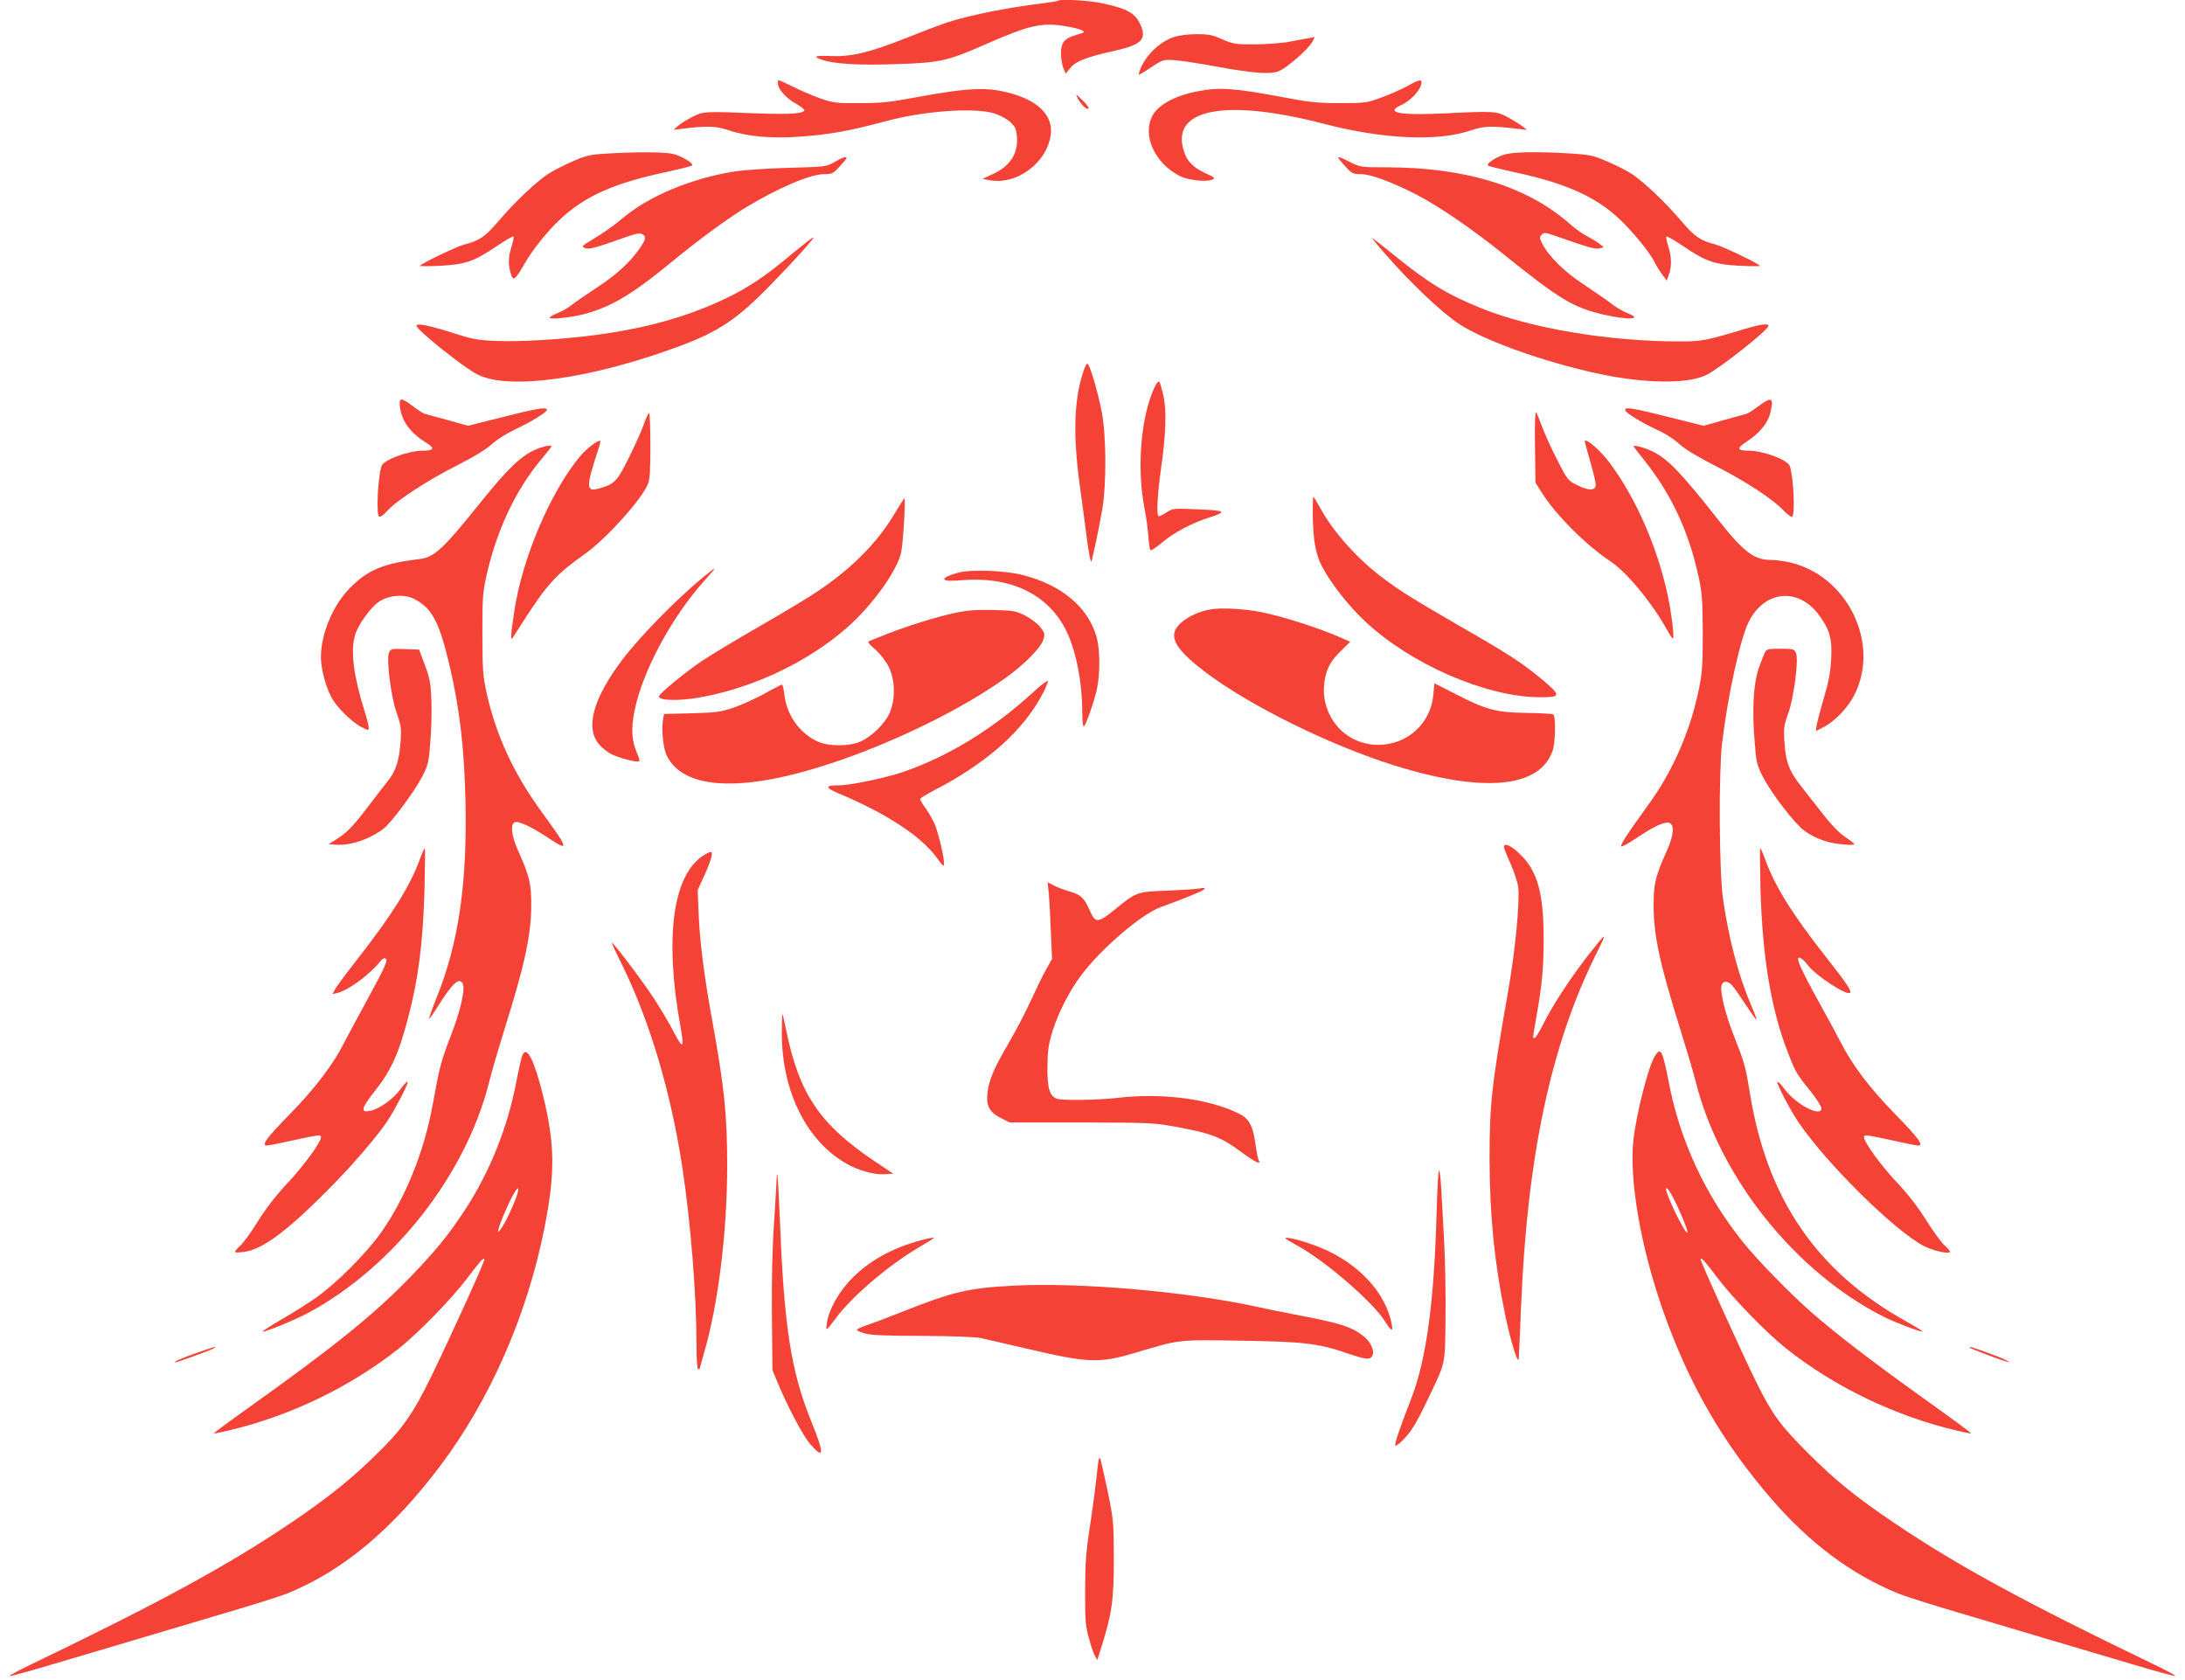 <?xml version="1.0" standalone="no"?>
<!DOCTYPE svg PUBLIC "-//W3C//DTD SVG 20010904//EN"
 "http://www.w3.org/TR/2001/REC-SVG-20010904/DTD/svg10.dtd">
<svg version="1.0" xmlns="http://www.w3.org/2000/svg"
 width="1280pt" height="984pt" viewBox="0 0 1280 984"
 preserveAspectRatio="xMidYMid meet">
<g transform="translate(0,984) scale(0.1,-0.1)"
fill="#f44336" stroke="none">
<path d="M6199 9836 c-3 -3 -45 -10 -94 -16 -202 -24 -420 -68 -555 -111 -36
-12 -150 -55 -253 -96 -210 -83 -313 -107 -439 -101 -83 3 -98 -3 -47 -21 72
-25 206 -34 425 -27 268 8 311 17 534 115 261 115 334 131 475 107 87 -15 123
-31 94 -40 -8 -2 -30 -9 -50 -16 -55 -17 -74 -43 -74 -104 1 -29 7 -67 14 -85
l14 -32 29 35 c31 38 97 63 268 101 147 34 178 66 142 148 -31 70 -76 96 -226
128 -80 17 -245 26 -257 15z"/>
<path d="M6874 9622 c-87 -30 -172 -116 -199 -201 -8 -26 -13 -28 80 32 58 38
62 39 130 34 39 -3 144 -19 235 -36 225 -41 324 -48 373 -27 47 19 173 130
194 170 l15 29 -33 -6 c-19 -4 -70 -13 -114 -21 -44 -9 -135 -15 -203 -16
-116 0 -128 2 -192 30 -58 26 -81 30 -152 30 -53 -1 -102 -7 -134 -18z"/>
<path d="M4557 9346 c7 -36 52 -84 107 -114 27 -15 48 -32 48 -37 -2 -21 -85
-26 -282 -19 -299 12 -309 12 -371 -19 -30 -15 -67 -38 -84 -52 l-30 -26 45 6
c149 19 203 18 283 -9 104 -36 256 -49 418 -36 176 13 285 33 509 93 220 58
508 78 623 43 34 -10 73 -31 94 -50 30 -27 36 -41 40 -83 10 -99 -39 -177
-142 -223 l-60 -28 38 -7 c164 -32 344 103 363 271 11 101 -64 183 -207 229
-153 48 -259 45 -594 -17 -142 -27 -195 -32 -320 -32 -138 -1 -156 2 -228 27
-43 15 -113 45 -157 67 -44 22 -84 40 -88 40 -5 0 -7 -11 -5 -24z"/>
<path d="M8243 9335 c-33 -18 -101 -48 -150 -66 -86 -32 -92 -33 -243 -33
-131 0 -180 5 -320 32 -300 56 -383 63 -515 37 -132 -25 -232 -80 -265 -145
-59 -115 15 -276 161 -351 48 -24 150 -36 188 -22 23 9 20 12 -41 40 -75 35
-111 76 -128 146 -59 233 262 288 825 142 349 -91 670 -105 864 -38 77 26 117
27 276 8 l50 -6 -25 20 c-14 11 -52 35 -85 53 -69 37 -79 38 -366 24 -271 -13
-359 4 -260 49 49 21 107 81 116 118 9 36 -5 35 -82 -8z"/>
<path d="M6313 9265 c18 -36 54 -71 64 -61 4 4 -12 26 -36 49 -40 39 -42 40
-28 12z"/>
<path d="M3550 8940 c-90 -5 -117 -11 -188 -42 -46 -20 -109 -51 -140 -70 -67
-39 -206 -170 -304 -286 -74 -87 -112 -113 -194 -133 -42 -10 -248 -108 -264
-126 -3 -3 50 -3 117 0 150 8 201 26 331 114 52 35 97 61 100 58 3 -3 -2 -29
-11 -59 -20 -62 -21 -104 -5 -157 14 -49 24 -42 80 55 49 85 135 192 209 261
146 137 319 214 634 280 72 16 134 31 139 36 13 11 -63 57 -114 68 -48 11
-221 12 -390 1z"/>
<path d="M8819 8936 c-51 -13 -115 -55 -102 -66 4 -4 67 -19 138 -35 334 -70
517 -156 666 -312 76 -79 146 -168 171 -217 11 -23 32 -56 46 -75 l26 -35 12
35 c18 48 17 104 -3 165 -9 30 -14 56 -11 59 3 3 48 -23 100 -58 130 -88 181
-106 331 -114 67 -3 120 -3 117 0 -16 18 -222 116 -264 126 -82 20 -120 46
-194 133 -98 116 -237 247 -304 286 -31 19 -94 50 -139 69 -74 32 -96 37 -209
44 -179 11 -328 10 -381 -5z"/>
<path d="M4887 8890 c-48 -27 -52 -27 -265 -33 -120 -3 -262 -13 -317 -21
-256 -41 -504 -144 -660 -276 -60 -50 -102 -79 -192 -134 -45 -27 -47 -29 -26
-39 23 -10 65 2 247 67 51 18 75 22 88 15 25 -13 23 -29 -12 -80 -53 -80 -139
-159 -253 -233 -61 -40 -129 -87 -149 -103 -20 -16 -57 -38 -82 -47 -25 -10
-46 -22 -46 -27 0 -11 107 -1 185 17 168 41 292 114 535 314 148 122 321 249
426 313 189 115 381 197 462 197 46 0 53 3 91 45 22 24 41 47 41 50 0 11 -27
2 -73 -25z"/>
<path d="M7840 8915 c0 -3 19 -26 41 -50 39 -42 45 -45 92 -45 56 0 178 -45
321 -118 131 -67 330 -203 511 -349 331 -266 411 -315 590 -356 147 -33 235
-28 138 9 -25 10 -67 34 -92 54 -25 20 -98 70 -161 112 -117 76 -211 170 -248
246 -14 29 -14 34 0 48 14 14 22 13 89 -11 181 -64 224 -76 249 -70 l25 7 -25
20 c-14 11 -46 31 -72 44 -26 13 -71 45 -100 71 -250 221 -611 333 -1080 333
-145 0 -150 1 -208 30 -61 31 -70 34 -70 25z"/>
<path d="M4635 8349 c-155 -130 -256 -197 -396 -263 -224 -105 -462 -171 -764
-210 -185 -24 -427 -39 -562 -33 -115 4 -141 9 -258 46 -140 45 -215 60 -215
43 0 -24 273 -243 358 -286 183 -93 666 -25 1179 165 235 87 342 159 543 366
142 146 256 273 244 272 -5 0 -63 -45 -129 -100z"/>
<path d="M8117 8350 c149 -171 329 -341 431 -408 164 -108 573 -248 892 -306
245 -44 461 -41 559 9 79 40 361 263 361 286 0 16 -45 10 -136 -17 -233 -70
-254 -74 -383 -74 -414 0 -870 76 -1163 194 -196 79 -311 149 -498 301 -69 56
-132 105 -140 110 -8 5 26 -38 77 -95z"/>
<path d="M6346 7662 c-55 -164 -61 -373 -20 -669 14 -104 34 -249 43 -323 10
-74 21 -128 24 -120 9 24 45 196 64 305 26 152 24 447 -5 583 -26 128 -70 272
-82 272 -4 0 -16 -21 -24 -48z"/>
<path d="M6760 7564 c-79 -178 -101 -474 -54 -709 9 -44 18 -114 21 -155 3
-41 8 -78 12 -82 4 -5 33 14 66 42 72 61 175 116 283 150 104 34 93 40 -85 47
-130 6 -133 5 -172 -20 -21 -14 -42 -23 -45 -20 -12 12 -5 130 14 268 30 209
35 345 16 434 -9 41 -20 79 -25 84 -6 6 -18 -10 -31 -39z"/>
<path d="M2343 7455 c12 -85 61 -151 156 -210 50 -31 43 -45 -23 -45 -85 0
-230 -54 -241 -90 -22 -69 -32 -285 -14 -296 7 -4 25 9 43 29 53 61 236 181
404 266 106 54 180 98 214 130 29 26 89 64 132 84 110 52 197 107 190 119 -9
14 -62 5 -275 -49 l-187 -47 -118 33 c-66 18 -126 34 -135 37 -9 2 -40 22 -69
44 -72 54 -84 53 -77 -5z"/>
<path d="M10300 7460 c-29 -22 -60 -42 -69 -44 -9 -3 -69 -19 -134 -37 l-117
-33 -188 47 c-231 58 -272 65 -272 45 0 -15 105 -79 205 -124 33 -15 84 -49
113 -75 35 -32 107 -75 215 -130 173 -88 339 -197 398 -262 21 -22 42 -37 48
-33 18 11 8 228 -14 296 -11 36 -156 90 -241 90 -69 0 -72 14 -12 53 70 45
123 107 137 162 24 97 12 105 -69 45z"/>
<path d="M8992 7224 l3 -211 35 -56 c83 -132 259 -309 404 -405 96 -63 247
-247 336 -409 13 -24 26 -43 30 -43 10 0 -8 150 -31 256 -60 281 -189 573
-341 775 -52 69 -131 139 -144 127 -2 -2 13 -57 32 -122 19 -66 34 -128 32
-140 -4 -31 -44 -30 -108 2 -54 26 -57 30 -117 147 -34 66 -74 154 -89 195
-15 41 -31 80 -36 85 -5 6 -8 -76 -6 -201z"/>
<path d="M3771 7353 c-13 -38 -53 -125 -88 -196 -68 -137 -84 -153 -170 -177
-82 -24 -83 1 -3 244 5 16 8 31 6 33 -9 9 -77 -42 -114 -85 -177 -210 -344
-604 -390 -917 -20 -134 -22 -172 -9 -152 7 11 43 67 80 125 124 191 181 253
343 367 123 87 330 316 369 408 12 28 15 78 15 227 0 104 -3 190 -8 190 -4 0
-18 -30 -31 -67z"/>
<path d="M3158 7215 c-100 -37 -176 -109 -369 -350 -189 -236 -248 -290 -327
-299 -213 -25 -306 -63 -410 -168 -101 -101 -172 -269 -172 -408 0 -62 25
-161 57 -226 30 -62 119 -151 181 -183 41 -21 42 -21 42 -2 0 11 -11 55 -25
98 -63 200 -82 347 -56 440 16 60 89 162 139 197 57 40 149 48 208 18 105 -54
147 -133 208 -392 60 -258 86 -482 93 -800 10 -476 -41 -824 -167 -1138 -28
-69 -48 -127 -46 -129 2 -2 25 30 51 72 83 133 125 172 145 135 17 -32 -11
-157 -70 -310 -56 -144 -65 -179 -105 -399 -50 -277 -160 -549 -303 -751 -85
-120 -260 -296 -379 -380 -51 -36 -145 -95 -210 -132 -64 -38 -111 -68 -104
-68 23 0 197 72 271 112 500 272 919 808 1055 1348 14 58 55 197 90 310 121
385 158 559 157 735 0 120 -11 165 -76 310 -40 89 -48 158 -20 169 22 9 105
-31 199 -94 122 -82 116 -62 -39 150 -168 230 -272 455 -328 713 -19 89 -22
132 -22 332 -1 203 2 242 22 335 60 272 173 512 326 693 31 37 56 69 56 72 0
9 -33 4 -72 -10z"/>
<path d="M9570 7226 c0 -3 28 -40 63 -83 157 -196 261 -418 318 -683 20 -91
23 -135 24 -325 0 -191 -3 -235 -23 -333 -49 -241 -151 -476 -293 -672 -130
-180 -172 -244 -160 -248 5 -2 44 20 86 48 105 71 173 102 197 89 29 -15 22
-74 -18 -164 -66 -146 -76 -190 -77 -310 -1 -181 35 -347 158 -740 36 -115 77
-253 90 -306 143 -562 585 -1113 1102 -1373 69 -34 205 -86 226 -86 6 0 -38
27 -98 61 -522 290 -814 717 -914 1336 -25 156 -33 182 -91 329 -51 127 -85
263 -75 301 7 29 35 30 62 1 12 -13 48 -65 82 -117 34 -51 61 -89 61 -83 0 6
-15 46 -34 90 -73 170 -130 388 -163 622 -22 159 -25 734 -5 905 34 284 107
616 157 714 93 184 290 202 411 38 63 -85 78 -139 71 -261 -4 -76 -15 -132
-43 -226 -20 -69 -39 -140 -42 -158 l-4 -34 43 22 c68 35 145 115 183 191 151
301 -41 695 -376 774 -35 8 -85 15 -111 15 -101 0 -162 46 -308 231 -221 281
-302 365 -393 407 -44 21 -106 37 -106 28z"/>
<path d="M7690 6848 c1 -162 15 -251 54 -325 53 -101 155 -231 253 -323 267
-250 705 -441 1018 -444 131 -1 133 8 20 103 -121 100 -194 148 -496 321 -269
156 -338 199 -444 279 -143 108 -283 264 -356 397 -23 41 -43 74 -45 74 -2 0
-4 -37 -4 -82z"/>
<path d="M5241 6832 c-100 -169 -252 -323 -452 -456 -52 -36 -203 -126 -335
-202 -131 -75 -282 -166 -335 -201 -97 -64 -259 -197 -259 -212 0 -28 137 -28
273 0 304 61 606 208 828 402 150 131 299 339 319 446 11 60 26 311 18 311 -3
0 -28 -40 -57 -88z"/>
<path d="M4118 6458 c-157 -129 -372 -349 -475 -486 -167 -222 -215 -393 -136
-489 16 -21 50 -48 74 -60 46 -24 154 -51 164 -42 3 3 -3 26 -14 50 -31 72
-35 142 -13 250 48 231 218 547 412 762 34 37 59 67 56 67 -3 0 -33 -23 -68
-52z"/>
<path d="M5611 6485 c-113 -32 -103 -55 18 -44 282 25 500 -75 610 -281 61
-114 101 -309 101 -493 0 -49 4 -86 9 -83 12 8 58 138 76 216 21 93 20 244 -4
319 -53 169 -204 294 -426 352 -107 28 -308 35 -384 14z"/>
<path d="M7089 6270 c-96 -17 -188 -74 -207 -128 -20 -58 33 -129 182 -241
254 -193 732 -429 1106 -545 519 -162 849 -132 925 85 17 48 20 205 4 214 -5
4 -74 8 -152 9 -179 2 -240 18 -413 107 l-131 67 -6 -64 c-13 -170 -152 -297
-323 -297 -223 0 -373 218 -300 433 14 40 35 71 77 113 l59 58 -53 23 c-131
58 -338 124 -470 151 -97 19 -237 27 -298 15z"/>
<path d="M5591 6249 c-105 -22 -276 -76 -391 -121 -41 -17 -86 -34 -98 -39
-23 -9 -23 -10 27 -55 29 -26 62 -69 78 -102 38 -77 39 -190 4 -269 -28 -62
-102 -136 -169 -166 -66 -30 -188 -30 -253 0 -105 48 -180 154 -194 274 -4 32
-10 59 -14 59 -4 0 -51 -24 -104 -54 -54 -29 -135 -66 -180 -81 -73 -25 -100
-29 -244 -33 l-163 -4 -6 -35 c-10 -54 1 -165 21 -207 97 -203 442 -220 964
-47 364 120 760 314 1016 496 112 79 213 181 227 228 10 35 9 40 -19 75 -16
20 -56 50 -89 67 -55 27 -68 29 -189 32 -101 2 -151 -2 -224 -18z"/>
<path d="M2279 6017 c-17 -38 12 -264 46 -357 24 -67 27 -84 22 -160 -7 -109
-28 -176 -72 -231 -20 -24 -67 -86 -106 -137 -96 -127 -132 -165 -192 -204
l-52 -33 44 -3 c83 -6 197 32 278 94 45 34 185 223 228 308 33 65 37 82 46
201 6 72 9 182 6 245 -4 99 -9 127 -38 205 l-34 90 -83 3 c-78 3 -83 2 -93
-21z"/>
<path d="M10339 6019 c-6 -12 -22 -54 -36 -93 -31 -89 -40 -243 -24 -431 9
-119 13 -136 46 -201 50 -98 187 -278 244 -319 66 -48 144 -76 231 -81 83 -6
83 -8 -4 53 -25 18 -74 69 -108 113 -35 45 -93 119 -130 166 -78 97 -97 148
-105 274 -5 76 -2 93 22 160 34 92 63 319 46 356 -10 22 -16 24 -90 24 -72 0
-82 -2 -92 -21z"/>
<path d="M6050 5783 c-232 -212 -490 -371 -754 -463 -105 -36 -313 -80 -382
-80 -80 0 -82 -13 -7 -45 283 -118 485 -250 580 -378 40 -55 43 -57 43 -31 0
38 -34 178 -55 229 -10 22 -32 61 -51 88 -19 26 -34 51 -34 56 0 5 37 28 83
52 315 163 530 357 641 577 15 30 26 58 24 63 -2 5 -42 -25 -88 -68z"/>
<path d="M8810 4879 c0 -6 17 -50 39 -98 21 -47 41 -109 45 -136 10 -84 -17
-372 -59 -610 -97 -553 -109 -661 -109 -985 1 -328 28 -605 91 -910 30 -147
76 -298 80 -260 1 14 7 147 13 295 36 891 174 1542 442 2080 67 134 64 133
-48 -10 -104 -134 -207 -291 -260 -397 -24 -49 -49 -88 -54 -88 -12 0 -13 -13
9 116 35 195 44 296 44 469 -1 262 -35 389 -134 487 -53 54 -99 75 -99 47z"/>
<path d="M2460 4808 c-56 -155 -161 -323 -360 -578 -67 -85 -128 -168 -137
-184 l-15 -29 29 7 c66 17 189 107 251 185 11 14 24 21 30 17 16 -10 0 -47
-117 -261 -54 -99 -110 -203 -124 -231 -65 -129 -172 -270 -319 -420 -136
-139 -169 -184 -135 -184 6 0 41 6 77 14 239 52 240 52 240 34 0 -29 -103
-170 -196 -268 -65 -70 -124 -145 -172 -222 -39 -64 -88 -130 -106 -146 -19
-17 -32 -33 -29 -36 3 -3 26 -3 52 1 105 13 246 116 481 352 147 147 289 311
357 411 45 67 125 220 121 232 -2 6 -21 -12 -41 -40 -42 -60 -128 -120 -180
-129 -32 -5 -37 -3 -37 15 0 11 29 56 64 99 94 117 141 218 196 428 62 236 88
442 97 763 3 127 4 232 1 232 -3 0 -16 -28 -28 -62z"/>
<path d="M10313 4638 c11 -406 63 -717 164 -972 42 -107 48 -117 130 -219 35
-44 63 -88 63 -99 0 -56 -153 25 -217 114 -20 28 -39 46 -41 40 -4 -12 76
-165 121 -232 167 -246 563 -637 736 -728 52 -27 141 -48 154 -36 3 3 -11 21
-31 39 -21 18 -68 84 -107 146 -47 75 -103 149 -169 219 -93 98 -196 239 -196
268 0 18 1 18 240 -34 36 -8 71 -14 78 -14 33 0 0 45 -136 184 -150 153 -254
291 -324 430 -17 33 -63 120 -103 191 -82 147 -129 239 -139 273 -12 38 19 26
55 -22 47 -62 228 -180 247 -161 10 10 -18 53 -138 205 -202 257 -303 419
-360 578 -12 34 -25 62 -28 62 -3 0 -2 -105 1 -232z"/>
<path d="M4125 4832 c-183 -112 -234 -479 -139 -1004 24 -130 15 -137 -39 -33
-26 50 -78 138 -115 195 -67 103 -242 334 -248 328 -1 -2 24 -57 57 -123 165
-333 291 -756 358 -1205 48 -320 80 -728 81 -1012 0 -99 4 -158 10 -158 6 0
10 2 10 5 0 3 11 43 24 89 84 287 136 712 136 1101 0 296 -17 460 -90 860 -46
254 -70 449 -77 605 l-6 146 42 92 c39 87 50 132 34 132 -5 0 -22 -8 -38 -18z"/>
<path d="M6144 4608 c3 -34 9 -136 12 -224 l7 -161 -36 -64 c-20 -35 -60 -118
-90 -184 -30 -66 -89 -178 -131 -250 -87 -149 -114 -214 -122 -294 -7 -71 15
-109 83 -142 l48 -24 420 0 c414 -1 422 -1 568 -28 190 -35 254 -60 363 -141
83 -61 125 -83 108 -54 -4 7 -13 51 -20 100 -15 108 -38 148 -102 178 -181 86
-448 119 -707 89 -112 -13 -322 -16 -353 -5 -43 15 -57 60 -56 186 1 95 6 131
28 204 33 109 98 237 168 331 117 157 354 360 466 401 150 54 252 97 258 106
5 7 -4 9 -27 4 -19 -4 -104 -9 -189 -13 -179 -6 -183 -8 -305 -107 -99 -82
-118 -84 -147 -18 -36 82 -54 100 -116 118 -31 9 -74 25 -96 36 l-39 20 7 -64z"/>
<path d="M4580 3788 c0 -337 142 -626 373 -761 71 -42 163 -68 225 -65 l55 3
-99 66 c-332 221 -453 400 -530 782 -9 45 -18 84 -20 86 -2 2 -4 -48 -4 -111z"/>
<path d="M3062 3663 c-6 -10 -22 -81 -37 -158 -51 -269 -156 -531 -303 -755
-95 -145 -175 -243 -327 -399 -209 -215 -443 -403 -938 -756 -114 -81 -206
-149 -204 -151 2 -2 41 6 87 17 360 85 712 255 995 479 114 90 307 288 400
410 78 103 95 123 103 115 6 -6 -192 -441 -308 -680 -114 -235 -177 -323 -352
-490 -138 -133 -271 -238 -478 -378 -365 -246 -763 -463 -1509 -822 -79 -38
-140 -70 -134 -72 5 -2 116 28 246 67 130 38 342 101 469 139 128 38 370 110
538 160 168 49 334 102 370 116 328 133 617 374 900 750 291 387 508 882 609
1390 64 323 62 494 -8 779 -52 207 -93 289 -119 239z m-52 -873 c-33 -79 -74
-155 -90 -165 -18 -11 61 179 97 235 28 43 25 7 -7 -70z"/>
<path d="M9696 3657 c-38 -57 -109 -335 -127 -492 -26 -238 43 -634 176 -1010
151 -426 346 -764 633 -1096 223 -258 469 -442 742 -553 36 -15 202 -68 370
-117 168 -50 410 -122 538 -160 127 -38 339 -101 469 -139 130 -39 241 -69
246 -67 6 2 -55 34 -134 72 -746 359 -1144 576 -1509 822 -232 157 -349 252
-510 413 -159 159 -207 224 -297 405 -81 162 -336 725 -331 730 8 8 25 -12
103 -115 93 -122 285 -319 400 -410 283 -224 635 -394 995 -479 46 -11 85 -19
87 -17 2 2 -121 93 -274 202 -311 222 -509 375 -658 504 -125 109 -320 309
-405 415 -222 277 -370 597 -435 940 -35 180 -46 203 -79 152z m126 -873 c42
-90 70 -164 62 -164 -17 0 -124 221 -124 255 0 22 28 -20 62 -91z"/>
<path d="M8416 2747 c-14 -533 -60 -868 -148 -1097 -75 -194 -101 -271 -93
-278 4 -4 30 18 58 48 37 40 69 94 120 200 120 252 111 211 115 494 2 138 -2
342 -8 455 -6 113 -14 252 -17 309 -3 56 -9 105 -13 107 -4 2 -10 -105 -14
-238z"/>
<path d="M4550 2939 c0 -13 -7 -127 -15 -254 -11 -153 -15 -337 -13 -550 l3
-320 31 -75 c62 -148 148 -310 191 -360 83 -94 84 -58 2 143 -114 284 -156
548 -179 1147 -7 157 -14 287 -16 289 -2 2 -4 -6 -4 -20z"/>
<path d="M5395 2575 c-167 -45 -298 -117 -401 -220 -78 -78 -139 -185 -150
-265 -7 -51 -7 -50 55 32 95 126 299 301 476 407 49 29 92 55 94 57 8 7 -25 3
-74 -11z"/>
<path d="M7530 2586 c0 -2 33 -22 73 -44 166 -92 440 -329 512 -444 35 -56 47
-61 38 -15 -35 185 -193 356 -415 448 -93 38 -208 69 -208 55z"/>
<path d="M5935 2309 c-259 -13 -356 -36 -640 -149 -93 -37 -194 -75 -222 -84
-29 -10 -53 -21 -53 -26 0 -4 21 -14 48 -21 34 -10 125 -14 337 -14 177 -1
310 -6 342 -13 28 -6 147 -34 265 -61 362 -85 425 -88 635 -26 268 80 251 78
618 72 370 -6 454 -15 622 -72 117 -40 138 -42 153 -15 14 27 -12 83 -54 115
-73 56 -132 74 -421 129 -44 8 -132 26 -195 40 -417 91 -1046 146 -1435 125z"/>
<path d="M1165 1920 c-96 -33 -155 -59 -138 -60 13 0 223 77 232 85 9 10 -15
3 -94 -25z"/>
<path d="M11541 1945 c6 -6 177 -71 209 -79 l25 -7 -25 15 c-23 13 -195 76
-207 76 -4 0 -4 -2 -2 -5z"/>
<path d="M6436 1289 c-2 -8 -7 -48 -11 -89 -4 -41 -20 -167 -37 -280 -27 -175
-31 -234 -31 -400 -1 -168 2 -206 21 -272 11 -43 27 -90 35 -105 l15 -27 25
79 c61 194 72 273 72 515 -1 220 -2 229 -38 404 -21 99 -40 182 -42 184 -3 3
-7 -1 -9 -9z"/>
</g>
</svg>
